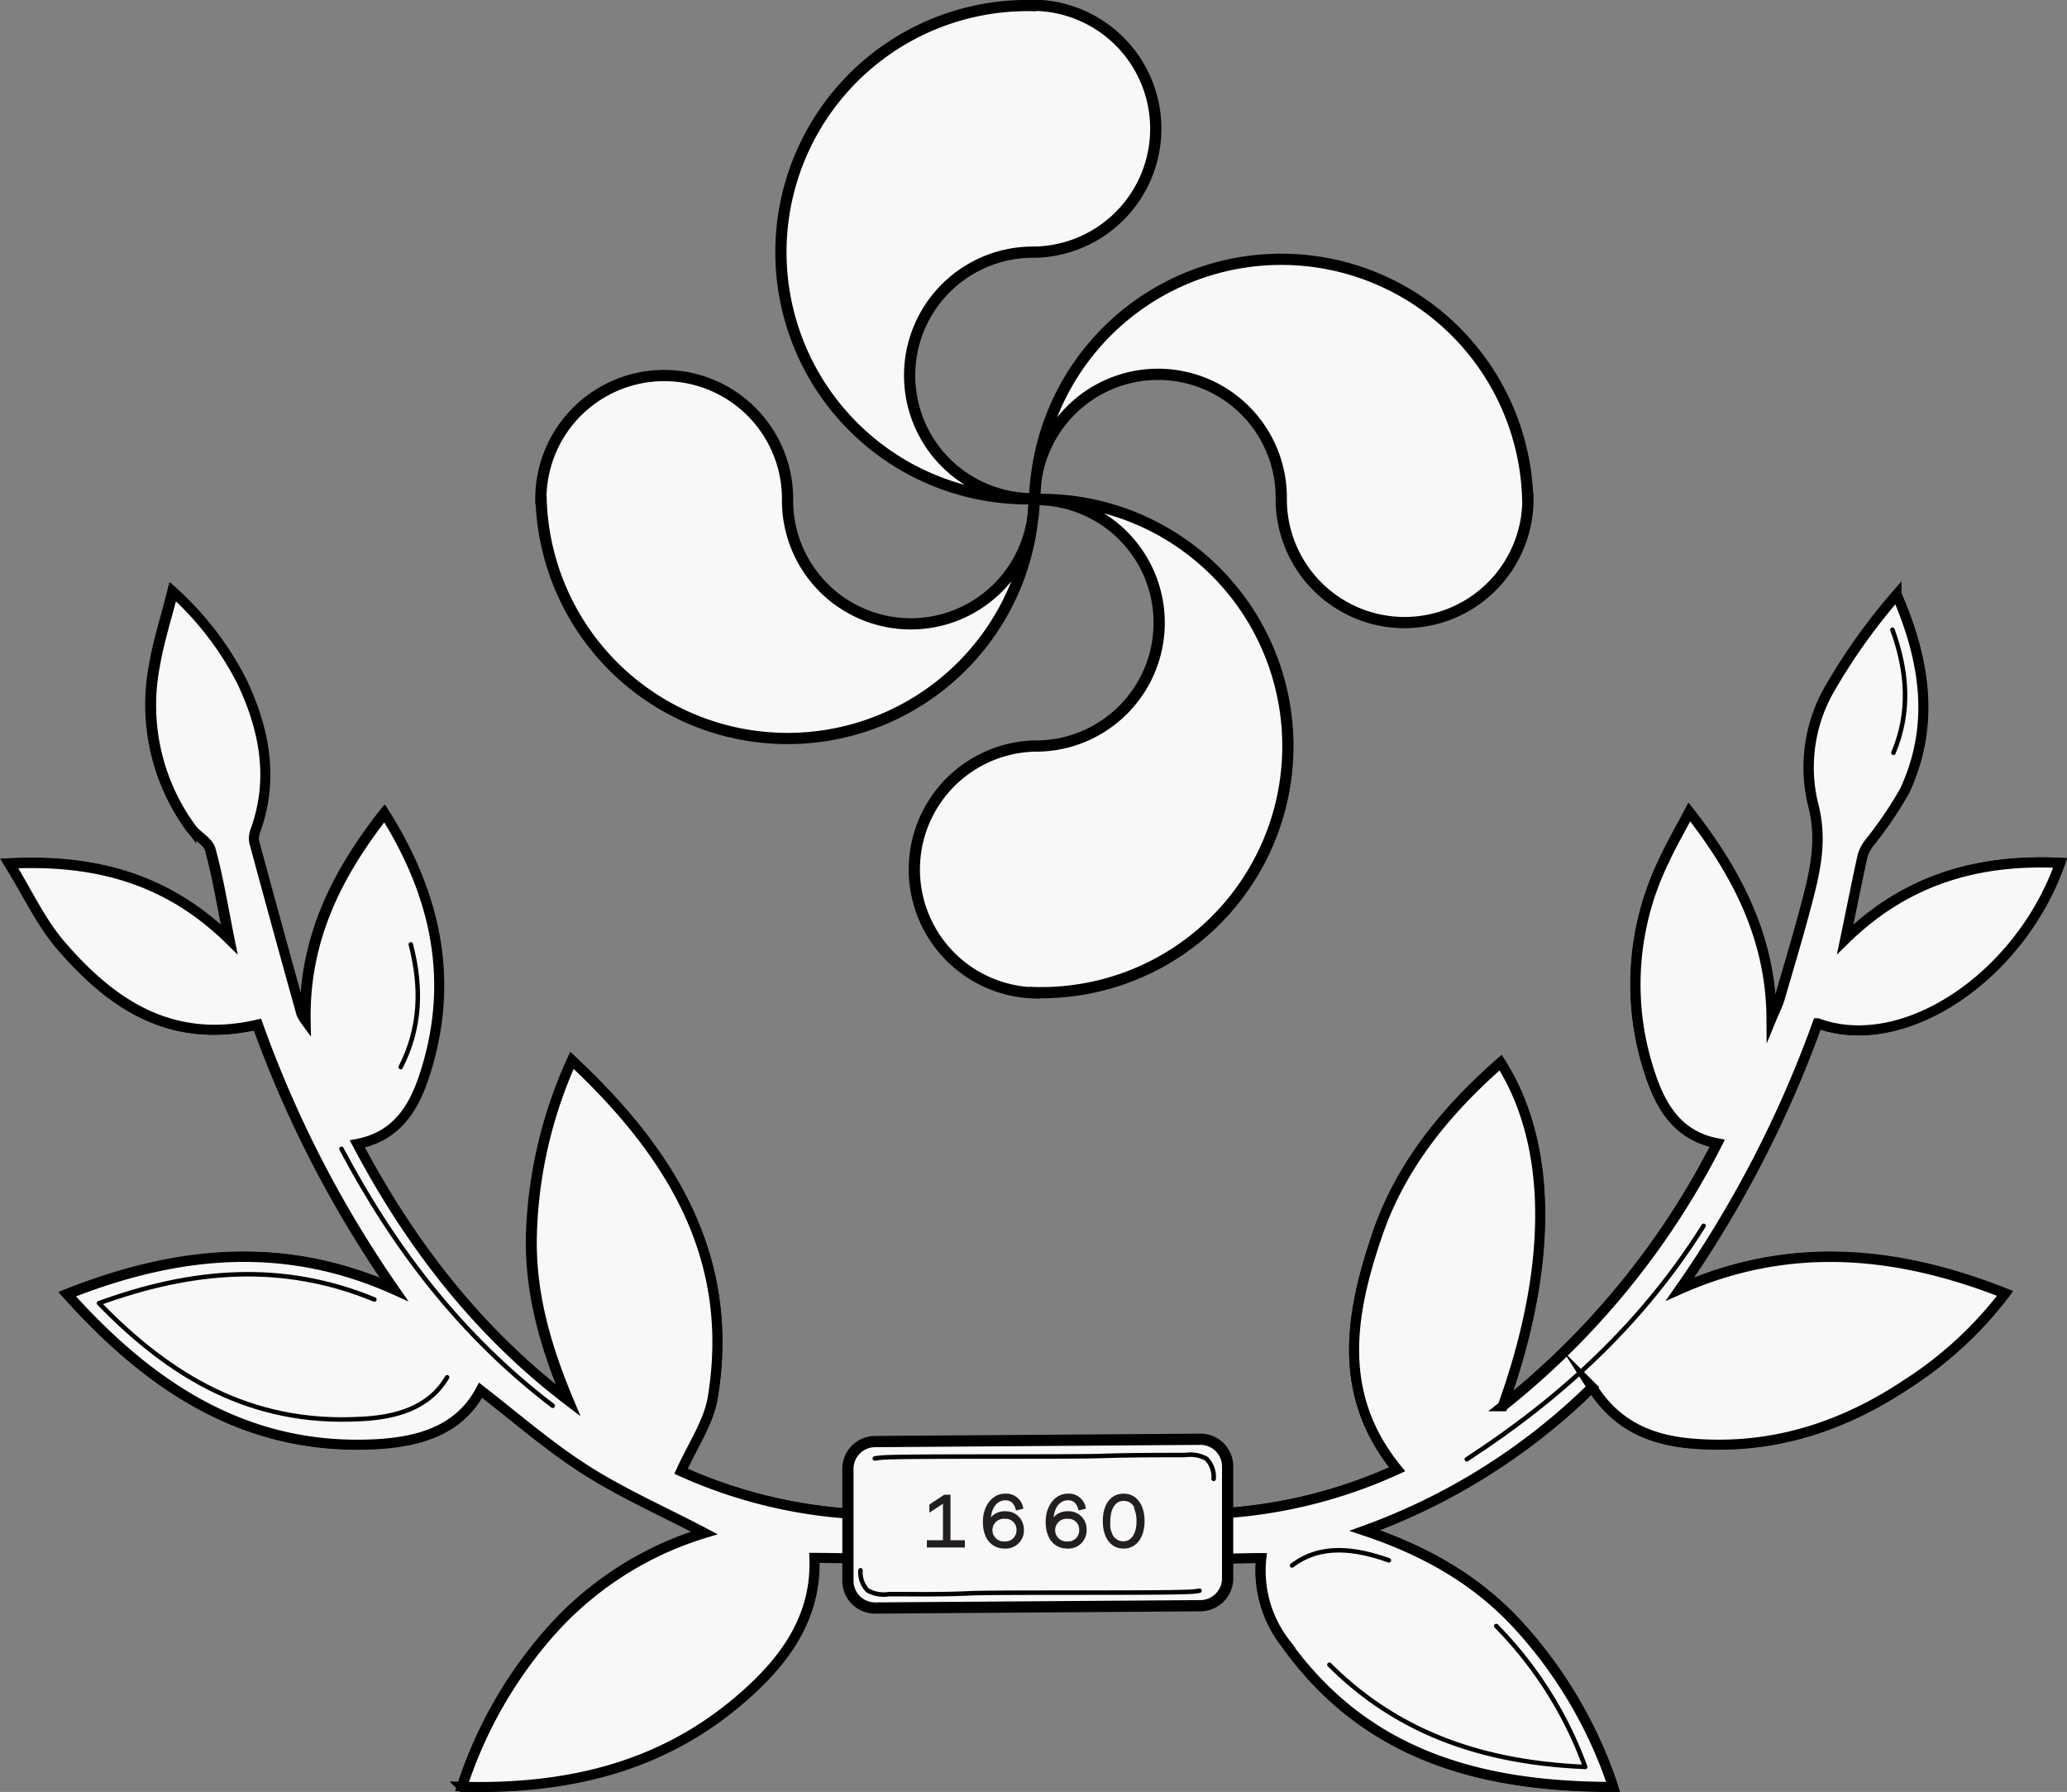 <svg id="Calque_1" data-name="Calque 1" xmlns="http://www.w3.org/2000/svg" viewBox="0 0 205.45 178.08"><rect x="0" y="0" width="205.45" height="178.08" fill="#808080" stroke="none"/><g id="Groupe_439" data-name="Groupe 439"><g id="Groupe_408" data-name="Groupe 408"><path id="Tracé_1784" data-name="Tracé 1784" d="M110.2,8.59a24.51,24.51,0,1,0,0,49,12.25,12.25,0,0,1-.33-24.5l.33,0a12.27,12.27,0,0,0,.22-24.53Z" transform="translate(-7.37 -8.03)" style="fill:#f8f8f9;stroke:#000;stroke-miterlimit:10;stroke-width:1.116px"/><path id="Tracé_1785" data-name="Tracé 1785" d="M110.17,106.67a24.51,24.51,0,1,0,0-49,12.25,12.25,0,0,1,.33,24.5l-.33,0a12.27,12.27,0,0,0,0,24.53Z" transform="translate(-7.37 -8.03)" style="fill:#f8f8f9;stroke:#000;stroke-miterlimit:10;stroke-width:1.116px"/><path id="Tracé_1786" data-name="Tracé 1786" d="M159.22,57.64a24.51,24.51,0,0,0-49-.06v.06a12.25,12.25,0,0,1,24.5-.32c0,.11,0,.21,0,.32a12.26,12.26,0,0,0,24.52,0Z" transform="translate(-7.37 -8.03)" style="fill:#f8f8f9;stroke:#000;stroke-miterlimit:10;stroke-width:1.116px"/><path id="Tracé_1787" data-name="Tracé 1787" d="M61.15,57.61a24.51,24.51,0,0,0,49,0,12.25,12.25,0,0,1-24.5.33c0-.11,0-.22,0-.33a12.26,12.26,0,0,0-24.52,0Z" transform="translate(-7.37 -8.03)" style="fill:#f8f8f9;stroke:#000;stroke-miterlimit:10;stroke-width:1.116px"/></g><g id="Groupe_437" data-name="Groupe 437"><g id="Groupe_433" data-name="Groupe 433"><path id="Tracé_1953" data-name="Tracé 1953" d="M64.22,113.41a45,45,0,0,0-4.07,17.1c-.2,5.87,1.4,11.33,3.65,16.7-9-6.89-15.74-15.61-21-25.54,3.85-.72,5.54-3.47,6.6-6.59,3.17-9.33,1.32-18-3.87-26.23-4.75,6.05-8,12.53-7.86,20.59a3.33,3.33,0,0,1-.42-.7q-2.37-8.52-4.69-17.07a2.24,2.24,0,0,1,.13-1.2c1.83-5.11.88-10-1.34-14.72a30.8,30.8,0,0,0-6.86-8.93c-.7,2.77-1.42,5-1.8,7.24A20.75,20.75,0,0,0,26.3,90.3c.57.78,1.71,1.32,1.94,2.15.75,2.78,1.21,5.63,1.88,8.93-6.19-6.06-13.34-8-21.87-7.56,1.83,2.94,3.12,5.73,5,8,5.05,5.94,11,10.07,19.66,8a112.3,112.3,0,0,0,13.6,26.32c-10.86-4.86-21.52-3.87-32.48.48C22.43,146,32,152.25,44.82,151.5c4.22-.25,8.17-1.38,10.31-5.36,3.52,2.7,6.81,5.61,10.48,7.94s7.74,4.15,11.78,6.26a33.37,33.37,0,0,0-15.1,9.58,43.29,43.29,0,0,0-9,15.63c10.23.26,19.41-1.84,27.16-8.28,4.53-3.76,8.1-8.22,7.85-14.46,3.65,0,7.24.22,10.8-.06s7.08-1.11,10.62-1.62a10,10,0,0,1,2.5.17c4.39.52,8.77,1.14,13.18,1.52,2.41.21,4.86,0,7.32,0a11.77,11.77,0,0,0,2.39,8.45c7.92,11.14,19.36,14.33,32.59,14.3a44.75,44.75,0,0,0-9.21-15.82c-4.11-4.56-9.22-7.55-15.5-9.66a62.51,62.51,0,0,0,22.64-14.24c2.22,3.49,5.34,5.23,9.93,5.61,7.84.64,14.89-1.6,21.35-5.91a38.28,38.28,0,0,0,9.76-9c-10.84-4.29-21.49-5.23-32.32-.43A112.76,112.76,0,0,0,188,109.71c8.62,3.16,20.17-4.71,24.12-15.94-8.06-.36-15.24,1.57-21.37,7.61.64-3.12,1.16-5.74,1.73-8.34a4.06,4.06,0,0,1,.66-1.25,39.67,39.67,0,0,0,3.52-5.18c3-6.47,2.07-12.92-.79-19.47a59.48,59.48,0,0,0-6.6,9.24,15.64,15.64,0,0,0-1.73,11.47c.94,3.45.29,6.48-.53,9.64s-1.82,6.5-2.77,9.74a20.93,20.93,0,0,1-.81,2c-.06-7.91-3.35-14.37-8.16-20.51-.93,1.76-1.79,3.23-2.49,4.76a28.05,28.05,0,0,0-1.31,21.57c1.08,3.12,2.76,5.86,6.58,6.58a79.12,79.12,0,0,1-21.35,26.13c5.06-14,4.95-26-.2-34.13-5.44,4.78-9.95,10.26-12.27,17.15-2.67,7.9-4,15.86,2,23.26a49.23,49.23,0,0,1-26.6,4.09,10,10,0,0,1,1-.6c1.5-.54,2.59-1.49,1.94-3.15s-2.13-1.5-3.59-.94c-2.23.85-4.46,1.76-6.76,2.39a7.16,7.16,0,0,1-3.62,0c-2.43-.68-4.78-1.65-7.16-2.51-1.38-.5-2.62-.34-3.19,1.1s.15,2.3,1.39,2.91c.38.19.75.42,1.55.85a48.75,48.75,0,0,1-26.15-3.94c1.14-2.57,2.76-4.87,3.17-7.36C80.49,133,74.06,122.62,64.22,113.41Z" transform="translate(-7.37 -8.03)" style="fill:#f8f8f9;stroke:#000;stroke-miterlimit:10"/><path id="Tracé_1954" data-name="Tracé 1954" d="M64.22,113.41c9.84,9.21,16.27,19.59,14,33.48-.41,2.49-2,4.78-3.16,7.35a48.72,48.72,0,0,0,26.15,3.95c-.8-.44-1.17-.66-1.56-.85-1.24-.61-1.9-1.61-1.38-2.91s1.81-1.6,3.18-1.11c2.38.86,4.73,1.83,7.17,2.52a7,7,0,0,0,3.61,0,68.7,68.7,0,0,0,6.76-2.39c1.47-.56,2.92-.74,3.59.94s-.43,2.62-1.93,3.15a9,9,0,0,0-1,.6,49.16,49.16,0,0,0,26.6-4.09c-6.06-7.4-4.7-15.36-2-23.26,2.33-6.89,6.84-12.37,12.28-17.15,5.15,8.13,5.26,20.1.2,34.14a79.07,79.07,0,0,0,21.34-26.13c-3.82-.72-5.5-3.47-6.58-6.59a28,28,0,0,1,1.32-21.57c.7-1.53,1.56-3,2.48-4.75,4.81,6.14,8.11,12.6,8.16,20.51.28-.68.61-1.34.82-2,.94-3.24,1.92-6.48,2.77-9.75s1.46-6.19.53-9.64a15.6,15.6,0,0,1,1.73-11.47,60,60,0,0,1,6.6-9.24c2.85,6.56,3.81,13,.78,19.48a39.35,39.35,0,0,1-3.52,5.18,3.88,3.88,0,0,0-.65,1.24c-.58,2.6-1.09,5.22-1.74,8.34,6.13-6,13.31-8,21.37-7.6-3.94,11.22-15.49,19.1-24.11,15.93a112.78,112.78,0,0,1-13.69,26.43c10.83-4.8,21.48-3.85,32.32.43a37.94,37.94,0,0,1-9.76,9c-6.46,4.31-13.5,6.56-21.34,5.91-4.59-.38-7.72-2.11-9.94-5.6A62.56,62.56,0,0,1,143,160.14c6.29,2.1,11.4,5.1,15.5,9.66a44.55,44.55,0,0,1,9.21,15.81c-13.23,0-24.67-3.16-32.59-14.3a11.75,11.75,0,0,1-2.38-8.44c-2.47,0-4.92.17-7.33,0-4.4-.39-8.78-1-13.17-1.52a10.53,10.53,0,0,0-2.5-.18c-3.55.51-7.06,1.34-10.62,1.62s-7.16.06-10.8.06c.24,6.24-3.32,10.71-7.85,14.47-7.76,6.44-16.94,8.54-27.17,8.28a43.48,43.48,0,0,1,9-15.64,33.53,33.53,0,0,1,15.1-9.58c-4-2.11-8.09-3.9-11.78-6.25s-7-5.24-10.48-7.94c-2.13,4-6.08,5.11-10.31,5.36C32,152.25,22.43,146,14.07,136.66c11-4.36,21.61-5.35,32.48-.48A112.19,112.19,0,0,1,33,109.85c-8.64,2-14.61-2.09-19.67-8-1.92-2.26-3.21-5.06-5-8,8.52-.41,15.67,1.5,21.86,7.56-.66-3.3-1.12-6.15-1.88-8.92-.22-.83-1.36-1.37-1.93-2.16a20.69,20.69,0,0,1-3.6-16.23c.38-2.27,1.1-4.48,1.8-7.25a31,31,0,0,1,6.85,8.94c2.22,4.71,3.18,9.6,1.35,14.72a2.15,2.15,0,0,0-.14,1.2q2.31,8.55,4.69,17.07a4.48,4.48,0,0,0,.42.7c-.15-8.06,3.11-14.54,7.86-20.6,5.2,8.26,7,16.9,3.88,26.23-1.06,3.13-2.76,5.87-6.6,6.6,5.24,9.92,11.94,18.64,21,25.53-2.25-5.37-3.85-10.83-3.65-16.69A45,45,0,0,1,64.22,113.41Z" transform="translate(-7.37 -8.03)" style="fill:#f8f8f9;stroke:#000;stroke-miterlimit:10"/></g><path id="Tracé_1955" data-name="Tracé 1955" d="M51.81,144.9c-1.8,3.08-5.13,4-8.69,4.15-10.83.58-18.86-4.24-25.91-11.51,9.24-3.37,18.22-4.14,27.37-.37" transform="translate(-7.37 -8.03)" style="fill:none;stroke:#000;stroke-linecap:round;stroke-linejoin:round;stroke-width:0.447px"/><path id="Tracé_1956" data-name="Tracé 1956" d="M156.09,169.62a38.9,38.9,0,0,1,8.84,14c-9.82-.42-18.41-3.16-25.42-10.15" transform="translate(-7.37 -8.03)" style="fill:none;stroke:#000;stroke-linecap:round;stroke-linejoin:round;stroke-width:0.447px"/><path id="Tracé_1957" data-name="Tracé 1957" d="M135.8,163.6c2.84-2.16,6.25-1.7,9.62-.51" transform="translate(-7.37 -8.03)" style="fill:none;stroke:#000;stroke-linecap:round;stroke-linejoin:round;stroke-width:0.447px"/><path id="Tracé_1958" data-name="Tracé 1958" d="M195.47,70.61c1.49,4.14,1.81,8.15.1,12.23" transform="translate(-7.37 -8.03)" style="fill:none;stroke:#000;stroke-linecap:round;stroke-linejoin:round;stroke-width:0.447px"/><path id="Tracé_1959" data-name="Tracé 1959" d="M48.2,101.88c1.1,4.26,1,8.28-1,12.19" transform="translate(-7.37 -8.03)" style="fill:none;stroke:#000;stroke-linecap:round;stroke-linejoin:round;stroke-width:0.447px"/><path id="Tracé_1960" data-name="Tracé 1960" d="M91.65,165.2l0-11.13a2.71,2.71,0,0,1,2.63-2.78h0l32.33-.23a2.7,2.7,0,0,1,2.78,2.63h0l0,11.13a2.72,2.72,0,0,1-2.64,2.78l-32.33.23A2.7,2.7,0,0,1,91.65,165.2Z" transform="translate(-7.37 -8.03)" style="fill:#f8f8f9;stroke:#000;stroke-miterlimit:10;stroke-width:1.116px"/><path id="Tracé_1961" data-name="Tracé 1961" d="M92.9,164.08a2.58,2.58,0,0,0,.71,2,3.26,3.26,0,0,0,2.12.37c2.68,0,5.28.05,8-.08,2.88-.13,18.92,0,21.8-.15a6.35,6.35,0,0,0,1.06-.11" transform="translate(-7.37 -8.03)" style="fill:none;stroke:#000;stroke-linecap:round;stroke-linejoin:round;stroke-width:0.447px"/><path id="Tracé_1962" data-name="Tracé 1962" d="M128,155a2.59,2.59,0,0,0-.71-2,3.33,3.33,0,0,0-2.12-.37c-2.68,0-5.28,0-8,.08-2.88.13-18.92,0-21.79.15a7.32,7.32,0,0,0-1.06.11" transform="translate(-7.37 -8.03)" style="fill:none;stroke:#000;stroke-linecap:round;stroke-linejoin:round;stroke-width:0.447px"/><g id="Groupe_436" data-name="Groupe 436"><g id="Groupe_434" data-name="Groupe 434"><path id="Tracé_1963" data-name="Tracé 1963" d="M103.2,161.17v.57H99.57v-.57h1.6v-3.84l-1.35.89v-.63l1.42-.94h.53v4.52Z" transform="translate(-7.37 -8.03)" style="fill:#231f20;stroke:#231f20;stroke-miterlimit:10;stroke-width:0.15px"/><path id="Tracé_1964" data-name="Tracé 1964" d="M109.07,160.09a1.73,1.73,0,0,1-1.71,1.76h-.11c-1.32,0-2.11-1-2.11-2.58s.92-2.73,2.13-2.73A1.64,1.64,0,0,1,109,157.9l-.59.15c-.18-.7-.56-1-1.1-1-.89,0-1.49.8-1.54,2h0a1.74,1.74,0,0,1,1.54-.76,1.71,1.71,0,0,1,1.75,1.66Zm-.59,0a1.15,1.15,0,0,0-1.1-1.2h-.13a1.2,1.2,0,1,0-.21,2.4.74.74,0,0,0,.21,0,1.18,1.18,0,0,0,1.23-1.13v-.07Z" transform="translate(-7.37 -8.03)" style="fill:#231f20;stroke:#231f20;stroke-miterlimit:10;stroke-width:0.15px"/></g><g id="Groupe_435" data-name="Groupe 435"><path id="Tracé_1965" data-name="Tracé 1965" d="M115.3,160.09a1.73,1.73,0,0,1-1.71,1.76h-.11c-1.32,0-2.1-1-2.1-2.58s.91-2.73,2.13-2.73a1.63,1.63,0,0,1,1.71,1.36l-.59.15c-.18-.7-.56-1-1.1-1-.89,0-1.48.8-1.53,2h0a1.75,1.75,0,0,1,1.54-.76A1.7,1.7,0,0,1,115.3,160Zm-.59,0a1.14,1.14,0,0,0-1.1-1.2h-.13a1.2,1.2,0,0,0-.21,2.4.74.74,0,0,0,.21,0,1.17,1.17,0,0,0,1.23-1.12v-.08Z" transform="translate(-7.37 -8.03)" style="fill:#231f20;stroke:#231f20;stroke-miterlimit:10;stroke-width:0.15px"/><path id="Tracé_1966" data-name="Tracé 1966" d="M121.06,159.19c0,1.61-.79,2.66-2,2.66s-2-1-2-2.66.78-2.65,2-2.65S121.06,157.59,121.06,159.19Zm-.82-1.22a1.2,1.2,0,0,0-1.18-.86c-.88,0-1.4.82-1.4,2.08a4.89,4.89,0,0,0,0,.66,2.05,2.05,0,0,0,.14.5,1.27,1.27,0,0,0,1.21.93c.88,0,1.4-.83,1.4-2.09a3.51,3.51,0,0,0-.07-.72,2.88,2.88,0,0,0-.15-.5Z" transform="translate(-7.37 -8.03)" style="fill:#231f20;stroke:#231f20;stroke-miterlimit:10;stroke-width:0.15px"/></g></g><path id="Tracé_1967" data-name="Tracé 1967" d="M41.31,122.2c5.25,9.92,11.95,18.64,21,25.53" transform="translate(-7.37 -8.03)" style="fill:none;stroke:#000;stroke-linecap:round;stroke-linejoin:round;stroke-width:0.447px"/><path id="Tracé_1968" data-name="Tracé 1968" d="M153.16,153.05c9.41-6.11,17.5-13.57,23.54-23.2" transform="translate(-7.37 -8.03)" style="fill:none;stroke:#000;stroke-linecap:round;stroke-linejoin:round;stroke-width:0.447px"/></g></g></svg>